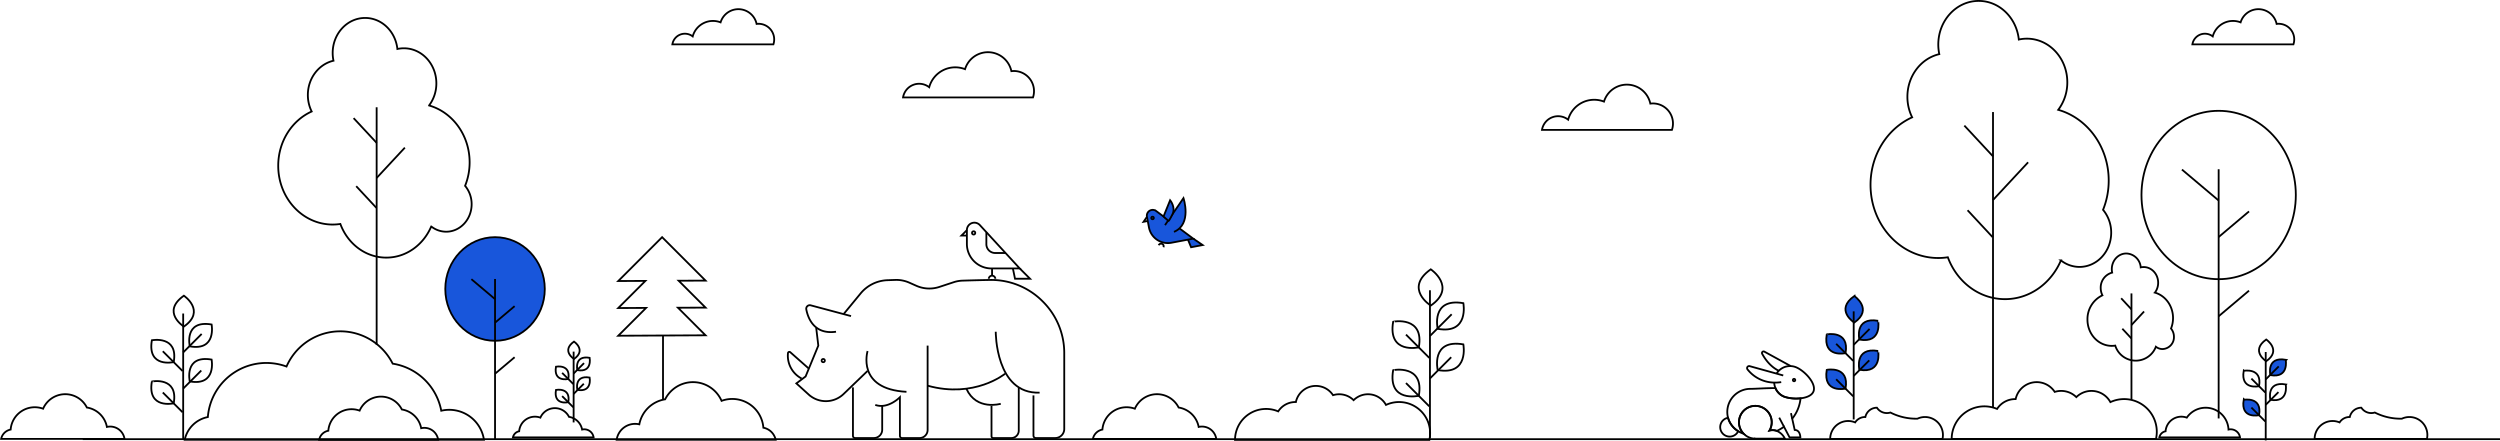 <svg xmlns="http://www.w3.org/2000/svg" width="1367.058" height="241.052" viewBox="0 0 1367.058 241.052"><defs><style>.a{fill:none;}.a,.b{stroke:#000;stroke-miterlimit:10;}.b{fill:#1856db;}</style></defs><g transform="translate(-557.742 -5184.5)"><g transform="translate(603 5185)"><line class="a" x2="1321.801" transform="translate(0 239.655)"/><path class="a" d="M359.45,615.713a19.182,19.182,0,0,0-23.337-15.881,32.1,32.1,0,0,0-26.561-25.74,32.075,32.075,0,0,0-58.063,1.571,32.09,32.09,0,0,0-43.013,27.63,16.044,16.044,0,0,0-12.639,12.419Z" transform="translate(-140.078 -375.736)"/><path class="a" d="M645.218,607.306a7.912,7.912,0,0,0-9.624-6.548,13.233,13.233,0,0,0-10.954-10.614,13.227,13.227,0,0,0-23.944.648,13.234,13.234,0,0,0-17.739,11.395,6.615,6.615,0,0,0-5.212,5.121Z" transform="translate(-25.389 -367.797)"/><path class="a" d="M645.218,607.306a7.912,7.912,0,0,0-9.624-6.548,13.233,13.233,0,0,0-10.954-10.614,13.227,13.227,0,0,0-23.944.648,13.234,13.234,0,0,0-17.739,11.395,6.615,6.615,0,0,0-5.212,5.121Z" transform="translate(-622.388 -367.797)"/><path class="a" d="M377.471,609.3a10.2,10.2,0,0,1,12.4-8.44,17.056,17.056,0,0,1,14.116-13.679,17.047,17.047,0,0,1,30.858.835A17.054,17.054,0,0,1,457.706,602.7a8.526,8.526,0,0,1,6.717,6.6Z" transform="translate(-85.533 -369.32)"/><path class="a" d="M1070.346,604.711a5.172,5.172,0,0,0-6.292-4.283,12.521,12.521,0,0,0-22.82-6.517,8.653,8.653,0,0,0-11.6,7.451,4.326,4.326,0,0,0-3.408,3.35Z" transform="translate(109.292 -366.035)"/><path class="a" d="M377.978,604.711a5.174,5.174,0,0,0-6.293-4.283,8.654,8.654,0,0,0-7.162-6.94,8.649,8.649,0,0,0-15.657.423,8.654,8.654,0,0,0-11.6,7.451,4.323,4.323,0,0,0-3.407,3.35Z" transform="translate(-98.63 -366.035)"/><path class="a" d="M317.444,607.466a7.635,7.635,0,0,0-9.284-6.318,12.766,12.766,0,0,0-10.566-10.239,12.759,12.759,0,0,0-23.1.624,12.767,12.767,0,0,0-17.112,10.992,6.383,6.383,0,0,0-5.027,4.941Z" transform="translate(-123.105 -367.49)"/><path class="a" d="M1050.621,608.829a17.854,17.854,0,0,0-24.935-20.117,11.777,11.777,0,0,0-18.619-2.727,11.784,11.784,0,0,0-11.82-2.863,11.774,11.774,0,0,0-21.369,3.945c-.09,0-.178-.014-.269-.014a11.762,11.762,0,0,0-9.882,5.382A17.864,17.864,0,0,0,938.9,608.829Z" transform="translate(83.066 -369.32)"/><path class="a" d="M949.224,605.6a9.816,9.816,0,0,0-9.575-11.971,9.775,9.775,0,0,0-4.132.913,31.3,31.3,0,0,1-14.787-3.372,6.477,6.477,0,0,1-7.365-2.638,6.476,6.476,0,0,0-6.327,5.1c-.049,0-.1-.008-.148-.008a6.468,6.468,0,0,0-5.433,2.958,9.82,9.82,0,0,0-13.649,9.012Z" transform="translate(67.724 -366.091)"/><path class="a" d="M949.224,605.6a9.816,9.816,0,0,0-9.575-11.971,9.775,9.775,0,0,0-4.132.913,31.3,31.3,0,0,1-14.787-3.372,6.477,6.477,0,0,1-7.365-2.638,6.476,6.476,0,0,0-6.327,5.1c-.049,0-.1-.008-.148-.008a6.468,6.468,0,0,0-5.433,2.958,9.82,9.82,0,0,0-13.649,9.012Z" transform="translate(332.621 -366.091)"/><path class="a" d="M743.788,608.9a16.981,16.981,0,0,0-23.716-19.134,11.2,11.2,0,0,0-17.711-2.594,11.207,11.207,0,0,0-11.244-2.724,11.2,11.2,0,0,0-20.325,3.753c-.086,0-.17-.013-.257-.013a11.186,11.186,0,0,0-9.4,5.119A16.99,16.99,0,0,0,637.517,608.9Z" transform="translate(-7.439 -368.845)"/><ellipse class="b" cx="27.202" cy="28.336" rx="27.202" ry="28.336" transform="translate(198.239 129.188)"/><line class="a" y2="87.835" transform="translate(225.441 152.049)"/><line class="a" y1="9.026" x2="10.701" transform="translate(225.441 166.911)"/><line class="a" x1="12.942" y1="10.916" transform="translate(212.5 152.158)"/><line class="a" y1="9.027" x2="10.703" transform="translate(225.441 194.84)"/><ellipse class="a" cx="42.201" cy="46.03" rx="42.201" ry="46.03" transform="translate(1125.75 60.098)"/><line class="a" y2="136.266" transform="translate(1167.951 92.046)"/><line class="a" y1="14.003" x2="16.602" transform="translate(1167.951 115.104)"/><line class="a" x1="20.077" y1="16.934" transform="translate(1147.873 92.217)"/><line class="a" y1="14.005" x2="16.604" transform="translate(1167.951 158.433)"/><path class="a" d="M411.176,540.635l14.7-.072-23.747-23.747L378.147,540.8l14.842-.072-14.842,14.842,15.22-.074-15.22,15.22,47.726-.233L410.8,555.406l15.072-.073Z" transform="translate(-85.33 -387.628)"/><line class="a" y2="35.105" transform="translate(317.289 182.911)"/><path class="a" d="M1031.921,531.7a42.6,42.6,0,0,0,3.087-15.994c0-18.564-11.711-34.172-27.59-38.687a24.95,24.95,0,0,0,4.958-15.051c0-13.179-9.893-23.861-22.095-23.861a20.62,20.62,0,0,0-4.422.478c-1.261-11.885-10.6-21.12-21.939-21.12-12.2,0-22.1,10.683-22.1,23.861a25.718,25.718,0,0,0,.553,5.243c-9.967,2.309-17.441,11.868-17.441,23.321a25.28,25.28,0,0,0,2.6,11.229c-13.367,6.039-22.761,20.294-22.761,36.921,0,22.095,16.587,40.006,37.047,40.006a34.648,34.648,0,0,0,5.223-.4c4.952,13.413,17.078,22.9,31.263,22.9,13.578,0,25.268-8.687,30.587-21.192a16.393,16.393,0,0,0,10.15,3.568c9.573,0,17.332-8.379,17.332-18.717A19.477,19.477,0,0,0,1031.921,531.7Z" transform="translate(72.82 -417.464)"/><line class="a" y2="161.675" transform="translate(1044.563 60.767)"/><line class="a" y1="20.624" x2="19.196" transform="translate(1044.563 88.249)"/><line class="a" x1="15.67" y1="16.836" transform="translate(1028.893 68.167)"/><line class="a" x1="13.7" y1="14.719" transform="translate(1030.657 114.469)"/><path class="a" d="M337.332,516.432a34.244,34.244,0,0,0,2.481-12.852c0-14.92-9.412-27.462-22.173-31.09a20.045,20.045,0,0,0,3.984-12.1c0-10.591-7.95-19.176-17.756-19.176a16.619,16.619,0,0,0-3.554.385c-1.013-9.551-8.516-16.973-17.631-16.973-9.807,0-17.757,8.586-17.757,19.176a20.662,20.662,0,0,0,.443,4.213c-8.009,1.857-14.016,9.538-14.016,18.741a20.309,20.309,0,0,0,2.092,9.024c-10.743,4.854-18.291,16.31-18.291,29.67,0,17.757,13.329,32.151,29.772,32.151a27.8,27.8,0,0,0,4.2-.324c3.979,10.778,13.725,18.4,25.125,18.4,10.911,0,20.306-6.981,24.581-17.03a13.175,13.175,0,0,0,8.157,2.867c7.693,0,13.928-6.734,13.928-15.041A15.657,15.657,0,0,0,337.332,516.432Z" transform="translate(-128.271 -415.312)"/><line class="a" y2="129.927" transform="translate(160.699 58.153)"/><line class="a" y1="16.574" x2="15.426" transform="translate(160.699 80.238)"/><line class="a" x1="12.593" y1="13.53" transform="translate(148.106 64.1)"/><line class="a" x1="11.01" y1="11.829" transform="translate(149.525 101.309)"/><path class="a" d="M1041.685,564.726a15.3,15.3,0,0,0,1.11-5.746c0-6.672-4.209-12.28-9.915-13.9a8.957,8.957,0,0,0,1.781-5.408c0-4.736-3.555-8.574-7.94-8.574a7.372,7.372,0,0,0-1.589.173,8.185,8.185,0,0,0-7.884-7.59c-4.385,0-7.94,3.839-7.94,8.574a9.261,9.261,0,0,0,.2,1.884,8.448,8.448,0,0,0-6.267,8.379,9.079,9.079,0,0,0,.935,4.036A14.433,14.433,0,0,0,996,559.819c0,7.94,5.961,14.376,13.313,14.376a12.458,12.458,0,0,0,1.878-.146,11.761,11.761,0,0,0,22.225.612,5.887,5.887,0,0,0,3.647,1.282,6.492,6.492,0,0,0,6.228-6.725A7,7,0,0,0,1041.685,564.726Z" transform="translate(100.214 -385.567)"/><line class="a" y2="58.096" transform="translate(1120.275 159.947)"/><line class="a" y1="7.411" x2="6.898" transform="translate(1120.275 169.822)"/><line class="a" x1="5.631" y1="6.05" transform="translate(1114.644 162.606)"/><line class="a" x1="4.923" y1="5.289" transform="translate(1115.278 179.244)"/><g transform="translate(953.387 161.372)"><path class="b" d="M900.132,562.32s-2.862-12.512,10.271-10.27C910.4,552.05,912.82,564.582,900.132,562.32Z" transform="translate(-882.041 -538.5)"/><path class="b" d="M899.059,556.091s-10.872-6.823,0-14.524C899.059,541.567,909.63,548.721,899.059,556.091Z" transform="translate(-883.735 -541.567)"/><path class="b" d="M900.132,575.006s-2.862-12.512,10.271-10.27C910.4,564.736,912.82,577.27,900.132,575.006Z" transform="translate(-882.041 -534.69)"/><path class="b" d="M896.7,568s-12.511,2.862-10.27-10.271C886.427,557.727,898.961,555.311,896.7,568Z" transform="translate(-886.158 -536.769)"/><path class="b" d="M896.7,582.908s-12.511,2.862-10.27-10.27C886.427,572.639,898.961,570.221,896.7,582.908Z" transform="translate(-886.158 -532.291)"/><line class="a" y1="59.099" transform="translate(14.994 8.384)"/><line class="a" y1="8.508" x2="8.508" transform="translate(14.994 35.183)"/><line class="a" x1="9.313" y1="9.313" transform="translate(5.406 26.134)"/><line class="a" y1="8.691" x2="8.691" transform="translate(14.994 17.99)"/><line class="a" x1="9.313" y1="9.313" transform="translate(5.406 45.522)"/></g><g transform="translate(1181.431 185.144)"><path class="b" d="M1072.96,576.815s-2.341-10.228,8.4-8.4C1081.356,568.419,1083.332,578.665,1072.96,576.815Z" transform="translate(-1058.169 -557.341)"/><path class="b" d="M1070.151,593.648s-10.228,2.339-8.4-8.4C1061.755,585.252,1072,583.275,1070.151,593.648Z" transform="translate(-1061.535 -552.266)"/><line class="a" y1="48.316" transform="translate(12.259 6.854)"/><line class="a" y1="6.955" x2="6.955" transform="translate(12.259 28.764)"/><line class="a" x1="7.614" y1="7.614" transform="translate(4.42 21.366)"/><line class="a" y1="7.106" x2="7.106" transform="translate(12.259 14.707)"/><path class="a" d="M1072.081,571.723s-8.888-5.578,0-11.874C1072.081,559.849,1080.724,565.7,1072.081,571.723Z" transform="translate(-1059.554 -559.849)"/><path class="a" d="M1072.96,587.187s-2.341-10.228,8.4-8.4C1081.356,578.791,1083.332,589.037,1072.96,587.187Z" transform="translate(-1058.169 -554.227)"/><path class="a" d="M1070.151,581.458s-10.228,2.339-8.4-8.4C1061.755,573.061,1072,571.086,1070.151,581.458Z" transform="translate(-1061.535 -555.927)"/><line class="a" x1="7.614" y1="7.614" transform="translate(4.42 37.216)"/></g><g transform="translate(37.477 161.189)"><line class="a" y1="68.718" transform="translate(17.434 9.748)"/><line class="a" y1="9.892" x2="9.892" transform="translate(17.434 40.909)"/><line class="a" x1="10.829" y1="10.829" transform="translate(6.286 30.387)"/><line class="a" y1="10.106" x2="10.106" transform="translate(17.434 20.917)"/><path class="a" d="M198.026,565.556s-3.327-14.548,11.942-11.942C209.968,553.614,212.778,568.188,198.026,565.556Z" transform="translate(-176.99 -537.86)"/><path class="a" d="M196.777,558.314s-12.64-7.933,0-16.888C196.777,541.426,209.069,549.744,196.777,558.314Z" transform="translate(-178.96 -541.426)"/><path class="a" d="M198.026,580.307s-3.327-14.548,11.942-11.942C209.968,568.365,212.778,582.939,198.026,580.307Z" transform="translate(-176.99 -533.43)"/><path class="a" d="M194.032,572.158s-14.548,3.329-11.942-11.941C182.09,560.217,196.663,557.406,194.032,572.158Z" transform="translate(-181.778 -535.847)"/><line class="a" x1="10.829" y1="10.829" transform="translate(6.286 52.931)"/><path class="a" d="M194.032,589.5s-14.548,3.327-11.942-11.942C182.09,577.554,196.663,574.744,194.032,589.5Z" transform="translate(-181.778 -530.641)"/></g><g transform="translate(258.589 186.278)"><line class="a" y1="38.72" transform="translate(9.824 5.492)"/><line class="a" y1="5.574" x2="5.574" transform="translate(9.824 23.051)"/><line class="a" x1="6.102" y1="6.102" transform="translate(3.542 17.122)"/><line class="a" y1="5.694" x2="5.694" transform="translate(9.824 11.786)"/><path class="a" d="M360.979,574.318s-1.875-8.2,6.729-6.729C367.708,567.589,369.292,575.8,360.979,574.318Z" transform="translate(-349.126 -558.712)"/><path class="a" d="M360.275,570.237s-7.122-4.47,0-9.516C360.275,560.721,367.2,565.407,360.275,570.237Z" transform="translate(-350.236 -560.721)"/><path class="a" d="M360.979,582.629s-1.875-8.2,6.729-6.729C367.708,575.9,369.292,584.112,360.979,582.629Z" transform="translate(-349.126 -556.216)"/><path class="a" d="M358.729,578.038s-8.2,1.875-6.729-6.729C352,571.309,360.211,569.725,358.729,578.038Z" transform="translate(-351.824 -557.578)"/><line class="a" x1="6.102" y1="6.102" transform="translate(3.542 29.824)"/><path class="a" d="M358.729,587.807s-8.2,1.875-6.729-6.729C352,581.078,360.211,579.494,358.729,587.807Z" transform="translate(-351.824 -554.644)"/></g><g transform="translate(716.185 146.764)"><line class="a" y1="80.745" transform="translate(20.487 11.455)"/><line class="a" y1="11.624" x2="11.624" transform="translate(20.487 48.07)"/><line class="a" x1="12.725" y1="12.725" transform="translate(7.387 35.706)"/><line class="a" y1="11.875" x2="11.875" transform="translate(20.487 24.579)"/><path class="a" d="M722.83,558.688s-3.91-17.1,14.032-14.033C736.862,544.655,740.165,561.78,722.83,558.688Z" transform="translate(-698.112 -526.142)"/><path class="a" d="M721.362,550.178s-14.852-9.323,0-19.845C721.362,530.333,735.806,540.107,721.362,550.178Z" transform="translate(-700.427 -530.333)"/><path class="a" d="M722.83,576.021s-3.91-17.1,14.032-14.033C736.862,561.988,740.165,579.112,722.83,576.021Z" transform="translate(-698.112 -520.937)"/><path class="a" d="M718.138,566.446s-17.1,3.91-14.033-14.033C704.1,552.413,721.23,549.112,718.138,566.446Z" transform="translate(-703.738 -523.778)"/><line class="a" x1="12.725" y1="12.725" transform="translate(7.387 62.196)"/><path class="a" d="M718.138,586.817s-17.1,3.911-14.033-14.032C704.1,572.785,721.23,569.484,718.138,586.817Z" transform="translate(-703.738 -517.66)"/></g><path class="a" d="M456.154,440.173a8.562,8.562,0,0,0-8.137-11.242,8.463,8.463,0,0,0-1.049.071,10.184,10.184,0,0,0-19.7-.849,11.476,11.476,0,0,0-15.242,7.678,6.937,6.937,0,0,0-11.122,4.342Z" transform="translate(-78.497 -416.421)"/><path class="a" d="M1095.375,440.173A8.527,8.527,0,0,0,1086.19,429a10.185,10.185,0,0,0-19.7-.849,11.474,11.474,0,0,0-15.241,7.678,6.937,6.937,0,0,0-11.121,4.342Z" transform="translate(113.465 -416.421)"/><path class="a" d="M568.973,463.773a11.008,11.008,0,0,0-10.466-14.459,11.258,11.258,0,0,0-1.349.09,13.1,13.1,0,0,0-25.343-1.091,14.761,14.761,0,0,0-19.6,9.876,8.92,8.92,0,0,0-14.3,5.585Z" transform="translate(-49.365 -410.987)"/><path class="a" d="M837.67,477.414a10.972,10.972,0,0,0-11.815-14.368,13.1,13.1,0,0,0-25.343-1.091,14.76,14.76,0,0,0-19.6,9.875,8.923,8.923,0,0,0-14.3,5.585Z" transform="translate(31.327 -406.891)"/><g transform="translate(480.489 121.258)"><path class="a" d="M524.757,514.813v7.516a13.424,13.424,0,0,0,13.424,13.424h15.48l-21.809-23.707A4.087,4.087,0,0,0,524.757,514.813Z" transform="translate(-521.791 -510.717)"/><path class="a" d="M547.85,529.971l5.624,5.624h-8.208l-1.161-5.624" transform="translate(-515.98 -504.935)"/><path class="a" d="M525.442,513.867l-2.966,2.966h2.966" transform="translate(-522.476 -509.772)"/><circle class="a" cx="0.894" cy="0.894" r="0.894" transform="translate(5.762 4.71)"/><path class="a" d="M532.951,514.747v6.525a4.824,4.824,0,0,0,4.824,4.824h5.59" transform="translate(-519.33 -509.507)"/><line class="a" y2="3.842" transform="translate(16.735 25.035)"/><path class="a" d="M533.965,534.722a1.8,1.8,0,0,1,3.593,0" transform="translate(-519.026 -504.048)"/></g><g transform="translate(580.063 107.816)"><path class="b" d="M620.609,517.433l5.15,3.514-6.322,1.193-1.713-4.163" transform="translate(-593.447 -495.259)"/><path class="a" d="M609.51,509.657" transform="translate(-595.914 -497.594)"/><path class="b" d="M612.236,510.956l-6.68-4.979a3.2,3.2,0,0,0-5.063,3.164l1.094,5.789a10.522,10.522,0,0,0,12.292,8.388l11.924-2.251-7.357-5.483" transform="translate(-598.639 -498.893)"/><path class="a" d="M600.907,508.261l-1.854,2.716,2.285-.431" transform="translate(-599.054 -498.013)"/><circle class="a" cx="0.701" cy="0.701" r="0.701" transform="translate(4.215 10.172)"/><path class="a" d="M605.429,520.422a1.408,1.408,0,0,1,2.6,1.082" transform="translate(-597.139 -494.622)"/><path class="b" d="M608.079,515.171l10.093-14.791s4.8,14.272-5.191,18.475" transform="translate(-596.343 -500.38)"/><path class="b" d="M607.448,510.175l3.614-8.9s3.166,3.838,1.3,7.628-2.163,3.72-2.163,3.72Z" transform="translate(-596.533 -500.111)"/></g><g transform="translate(895.388 191.661)"><path class="a" d="M868.457,596.471" transform="translate(-833.475 -555.369)"/><path class="a" d="M868.482,596.471c-.038.025-.07.053-.108.079" transform="translate(-833.5 -555.368)"/><path class="a" d="M865.554,575.15a8.323,8.323,0,0,1,1.216-1.546,8.666,8.666,0,0,1,8.962-2.11c4.533,1.542,11.61,8.7,10.064,13.241-.806,2.364-3.8,3.546-7.123,3.918a21.335,21.335,0,0,1-8.535-.739,8.7,8.7,0,0,1-5.871-7.855" transform="translate(-834.733 -563.009)"/><path class="a" d="M871.522,579.8a21.819,21.819,0,0,1-3.828.255,18.981,18.981,0,0,1-14.584-7.195,1.124,1.124,0,0,1,1.174-1.792l14.7,4.078,3.647,1.01" transform="translate(-838.161 -563.009)"/><path class="a" d="M868.317,575.456c-4.733-2.331-7.637-6.6-9.092-9.3a.874.874,0,0,1,1.187-1.183l14.41,7.893" transform="translate(-836.28 -564.861)"/><path class="a" d="M851.406,600.112a5.179,5.179,0,1,1-5.562-7.336A12.421,12.421,0,0,0,851.406,600.112Z" transform="translate(-841.554 -556.478)"/><line class="a" x1="0.004" transform="translate(26.948 43.258)"/><line class="a" x1="0.702" transform="translate(18.517 47.695)"/><path class="a" d="M874.568,605.679H858.4a8.955,8.955,0,1,1,7.734-4.437,6.846,6.846,0,0,1,4.019.217A8.865,8.865,0,0,1,874.568,605.679Z" transform="translate(-839.184 -557.984)"/><path class="a" d="M884.494,607.249h-5.9l-3.066-5.841a22.394,22.394,0,0,1-3.9,2.294,6.844,6.844,0,0,0-4.019-.217,8.958,8.958,0,1,0-14.1,1.779,14.151,14.151,0,0,1-3-1.4,12.421,12.421,0,0,1-5.562-7.336,12.106,12.106,0,0,1-.413-3.172A12.649,12.649,0,0,1,857.183,580.7c2.987,0,8.431-.447,13.691-.406a8.638,8.638,0,0,0,5.189,4.834,21.335,21.335,0,0,0,8.535.739,21.049,21.049,0,0,1-4.563,11.172l1.367,6.15C884.477,603.192,884.494,607.249,884.494,607.249Z" transform="translate(-840.659 -560.227)"/><line class="a" x1="2.599" y1="4.959" transform="translate(32.275 36.222)"/><line class="a" x1="0.677" y1="3.054" transform="translate(38.701 33.761)"/><circle class="a" cx="0.657" cy="0.657" r="0.657" transform="translate(39.73 15.006)"/></g><g transform="translate(385.578 152.565)"><path class="a" d="M536.894,556.583s-.211,34.173,23.992,33.311" transform="translate(-423.235 -528.25)"/><path class="a" d="M576.719,597.926v22.018a1.306,1.306,0,0,0,1.306,1.307H588.61a4.946,4.946,0,0,0,4.945-4.946V574.743a39.61,39.61,0,0,0-11.642-28.05l-.324-.324a39.609,39.609,0,0,0-28.659-11.553c-5.92.1-11.735.271-14.937.371a17.422,17.422,0,0,0-4.916.867l-7.833,2.577A17.5,17.5,0,0,1,512.679,538l-3.835-1.7a17.494,17.494,0,0,0-7.712-1.5l-4.252.149a19.919,19.919,0,0,0-14.686,7.252l-9.235,11.222" transform="translate(-442.435 -534.794)"/><path class="a" d="M554.6,541.982" transform="translate(-417.918 -532.635)"/><path class="a" d="M481.693,551.378l-22.051-5.884a1.941,1.941,0,0,0-2.409,2.246c.958,4.883,4.343,13.868,16.253,12.193" transform="translate(-447.169 -531.6)"/><path class="a" d="M463.9,554.96l1.152,9.7L458.1,581.521l-5.052,3.8,6.741,6.1a13.983,13.983,0,0,0,19.077-.294L491.987,578.5" transform="translate(-448.414 -528.738)"/><path class="a" d="M460.747,574.032l-9.942-8.781a.771.771,0,0,0-1.281.519,14.1,14.1,0,0,0,7.495,13.872" transform="translate(-449.485 -525.706)"/><path class="a" d="M483.139,564.706S476.825,585.528,504.4,587" transform="translate(-439.565 -525.811)"/><path class="a" d="M514.856,562.42v46.115a4.42,4.42,0,0,1-4.42,4.42h-9.544a1.189,1.189,0,0,1-1.19-1.19v-21.12s-6.525,6.7-13.47,4.193" transform="translate(-438.449 -526.497)"/><path class="a" d="M550.016,579.982V603.6a4.084,4.084,0,0,1-4.084,4.084h-9.858a.961.961,0,0,1-.961-.961V590.126" transform="translate(-423.77 -521.224)"/><path class="a" d="M543.339,588.781s-13.323,3.967-18.795-8.239" transform="translate(-426.944 -521.055)"/><path class="a" d="M550.634,574.229s-16.713,13.712-42.389,6.556" transform="translate(-431.839 -522.951)"/><path class="a" d="M476.844,579.982v26.505a1.194,1.194,0,0,0,1.194,1.194h10.257a4.546,4.546,0,0,0,4.546-4.546v-13.01" transform="translate(-441.269 -521.224)"/><circle class="a" cx="0.884" cy="0.884" r="0.884" transform="translate(18.445 43.229)"/></g></g></g></svg>